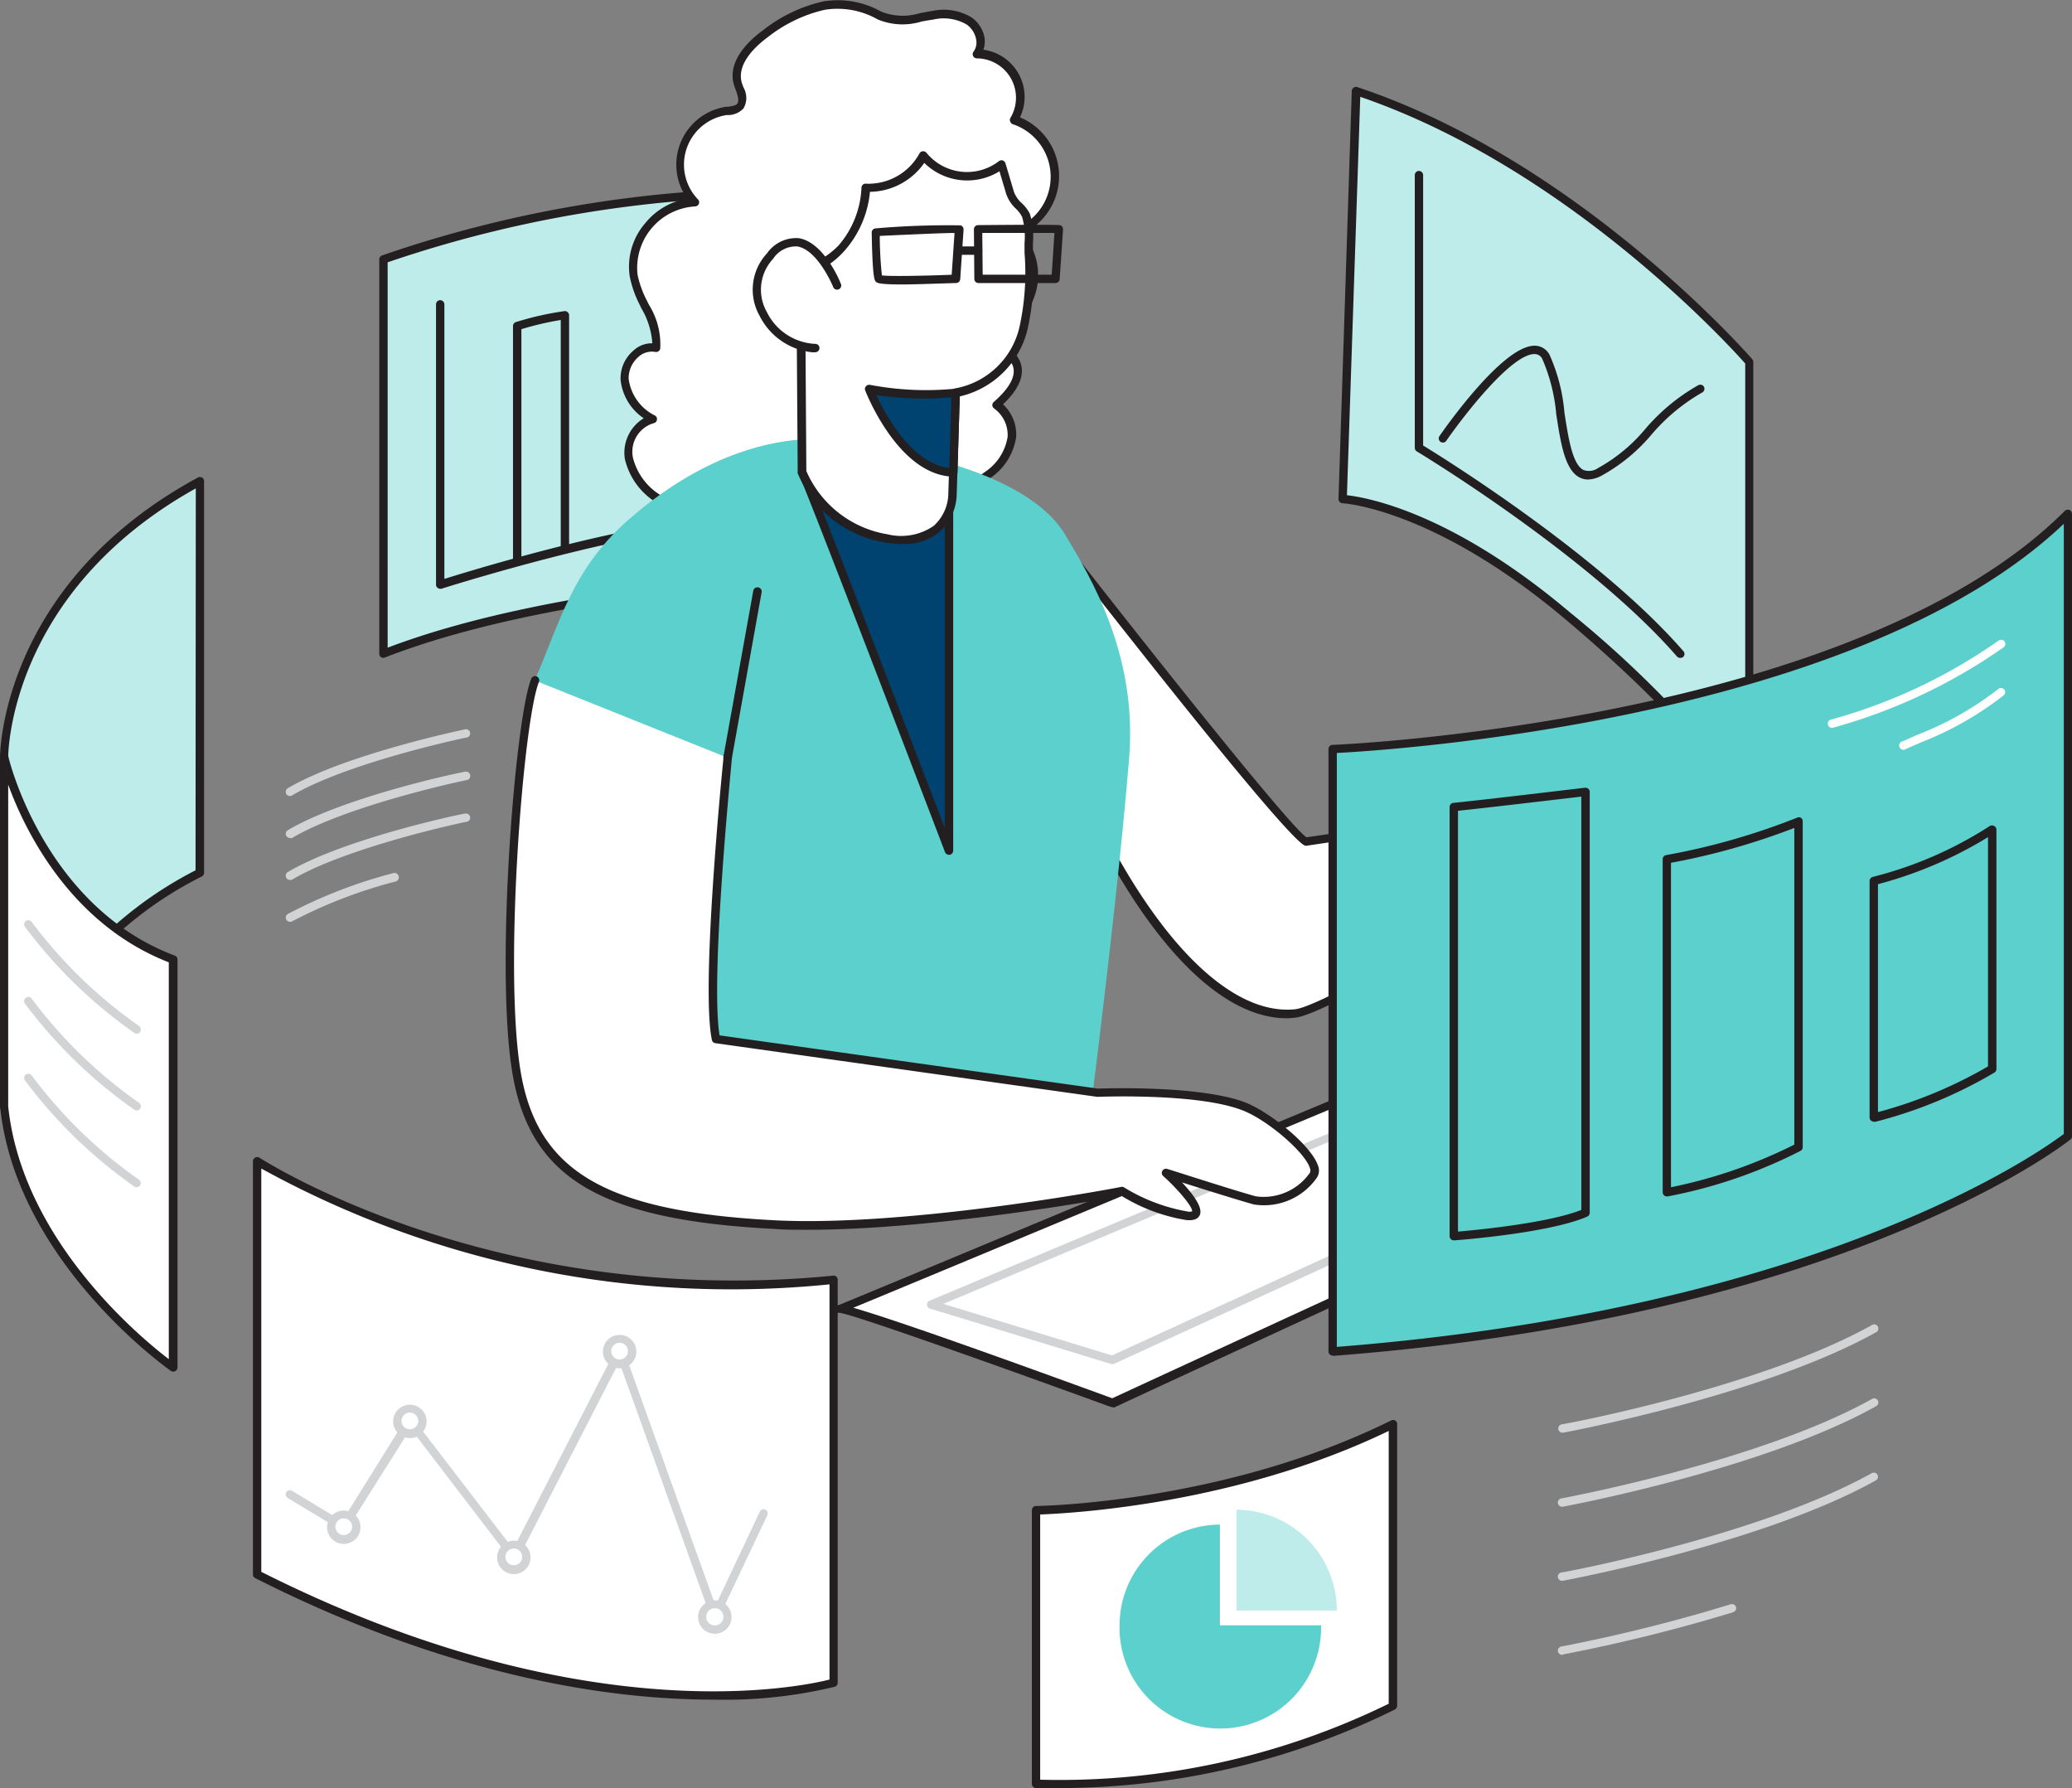 <svg xmlns="http://www.w3.org/2000/svg" width="141.35" height="121.966" viewBox="0 0 141.35 121.966">
  <rect x="0" y="0" width="141.35" height="121.966" fill="#808080" stroke="none"/>
  <g id="_1" data-name="1" transform="translate(-306.65 -2050.017)">
    <g id="_519_analytics_process_flatline" data-name=" 519 analytics process flatline" transform="translate(229.49 2005.578)">
      <path id="Path_4676" data-name="Path 4676" d="M240.25,83.316s6.219.291,15.312,7.93,12.416,12.906,12.416,12.906V73.939s-11.544-13.379-26.792-18.47Z" transform="translate(-71.494 -4.835)" fill="#bdeceb"/>
      <path id="Path_4677" data-name="Path 4677" d="M267.755,104.228a.273.273,0,0,1-.239-.131c-.034-.052-3.42-5.33-12.359-12.843s-15.084-7.861-15.146-7.861a.291.291,0,0,1-.268-.3l.906-27.824a.279.279,0,0,1,.125-.222.268.268,0,0,1,.251-.04c15.175,5.056,26.827,18.424,26.946,18.561a.271.271,0,0,1,.069.183v30.213a.285.285,0,0,1-.206.274ZM240.319,82.846c1.328.148,7.109,1.14,15.2,7.981a74.468,74.468,0,0,1,11.971,12.222V73.862c-.974-1.1-12.022-13.3-26.262-18.191Z" transform="translate(-71.272 -4.628)" fill="#231f20"/>
      <path id="Path_4678" data-name="Path 4678" d="M123.728,99.269v-26.9a82.574,82.574,0,0,1,32.55-4.389v25.8S136.355,94.332,123.728,99.269Z" transform="translate(-20.414 -10.243)" fill="#bdeceb"/>
      <path id="Path_4679" data-name="Path 4679" d="M123.516,99.337a.337.337,0,0,1-.166-.045.3.3,0,0,1-.12-.239v-26.9a.279.279,0,0,1,.177-.262A83.637,83.637,0,0,1,156.1,67.483a.285.285,0,0,1,.262.285V93.562a.275.275,0,0,1-.262.285h-.011c-.2,0-20.037.61-32.493,5.472A.325.325,0,0,1,123.516,99.337Zm.285-26.981V98.642c11.726-4.458,29.557-5.261,31.991-5.353V68.036A83.319,83.319,0,0,0,123.8,72.357Z" transform="translate(-20.196 -10.026)" fill="#231f20"/>
      <path id="Path_4680" data-name="Path 4680" d="M130.408,100.578a.265.265,0,0,1-.171-.057.275.275,0,0,1-.114-.228V81.179a.285.285,0,0,1,.285-.285.291.291,0,0,1,.285.285V99.906c2.582-.81,17.17-5.244,22.614-4.116a.291.291,0,1,1-.114.57c-5.7-1.18-22.529,4.162-22.7,4.218Z" transform="translate(-23.218 -15.981)" fill="#231f20"/>
      <path id="Path_4681" data-name="Path 4681" d="M91.075,129.6a25.924,25.924,0,0,0-13.356,15.916V121.735s-.211-11.526,13.356-18.846Z" transform="translate(-0.245 -25.623)" fill="#bdeceb"/>
      <path id="Path_4682" data-name="Path 4682" d="M77.445,145.579h-.04a.28.28,0,0,1-.245-.28V121.511c0-.114,0-11.783,13.5-19.1a.3.3,0,0,1,.285,0,.285.285,0,0,1,.137.245v26.713a.285.285,0,0,1-.177.262,25.846,25.846,0,0,0-13.191,15.745A.285.285,0,0,1,77.445,145.579ZM90.517,103.15c-12.8,7.137-12.8,18.242-12.8,18.356v22.072A26.478,26.478,0,0,1,90.5,129.2Zm.285,26.222" transform="translate(0 -25.399)" fill="#231f20"/>
      <path id="Path_4683" data-name="Path 4683" d="M77.668,136.445s2.377,10.341,11.526,13.767v27.83s-10.426-7.217-11.526-17.814Z" transform="translate(-0.223 -40.333)" fill="#fff"/>
      <path id="Path_4684" data-name="Path 4684" d="M88.975,178.078a.266.266,0,0,1-.16-.051c-.108-.074-10.552-7.411-11.646-18.019V136.2a.287.287,0,0,1,.57-.062c0,.1,2.457,10.232,11.35,13.567a.284.284,0,0,1,.183.262v27.83a.286.286,0,0,1-.154.251A.258.258,0,0,1,88.975,178.078ZM77.722,138.044v21.935c.941,9.075,8.961,15.728,10.956,17.25V150.163C81.963,147.547,78.862,141.173,77.722,138.044Z" transform="translate(-0.003 -40.085)" fill="#231f20"/>
      <path id="Path_4685" data-name="Path 4685" d="M245.259,173.275c-1.072.211-47.508,21.662-47.508,21.662s-18.173-6.629-18.595-6.418,45.775-19.046,45.775-19.046Z" transform="translate(-44.711 -54.812)" fill="#fff"/>
      <path id="Path_4686" data-name="Path 4686" d="M197.529,195.025a.282.282,0,0,1-.1,0c-7.017-2.56-17.728-6.379-18.463-6.408v-.029c-.217.046-.24,0-.3-.131a.285.285,0,0,1,.136-.371h.034c.627-.228,45.3-18.852,45.752-19.04a.278.278,0,0,1,.166,0l20.327,3.8a.3.3,0,0,1,.234.28.279.279,0,0,1-.228.279c-1.032.262-31.484,14.251-47.446,21.662A.3.3,0,0,1,197.529,195.025Zm-17.672-6.766c1.642.462,5.968,1.9,17.672,6.173,4.823-2.229,40.155-18.538,46.5-21.251l-19.285-3.608-22.8,9.5-15.733,6.55-5.187,2.154Z" transform="translate(-44.49 -54.619)" fill="#231f20"/>
      <path id="Path_4687" data-name="Path 4687" d="M202.4,195.281h-.085l-12.353-3.78a.279.279,0,0,1-.2-.256.292.292,0,0,1,.171-.28l34.933-14.639a.286.286,0,0,1,.359.12l3.637,6.419a.287.287,0,0,1,0,.228.258.258,0,0,1-.154.171l-26.222,12.022A.311.311,0,0,1,202.4,195.281Zm-11.521-4.1,11.5,3.517,25.829-11.845-3.357-5.952Z" transform="translate(-49.362 -57.806)" fill="#d1d3d4"/>
      <path id="Path_4688" data-name="Path 4688" d="M166.634,45a10.118,10.118,0,0,0-3.99,1.9c-1.14.821-2.28,2.1-1.9,3.42.154.507.513,1.089.194,1.511-.216.279-.621.3-.969.353a3.7,3.7,0,0,0-2.115,6.231,4.475,4.475,0,0,0-4.216,4.72c.006.1.014.194.026.291a7.069,7.069,0,0,0,.644,1.847,5.52,5.52,0,0,1,.878,3.1,2,2,0,0,0-2.138,2.132,3.58,3.58,0,0,0,1.933,2.731A2.309,2.309,0,0,0,153.34,75.9a4.453,4.453,0,0,0,1.984,2.742,8.749,8.749,0,0,0,7.981,1.02A3.181,3.181,0,0,0,165.374,82a8.687,8.687,0,0,0,3.232.416c2.041,0,4.264-.183,5.775-1.556.342-.308.65-.8.422-1.2-.279-.49-1.18-.5-1.231-1.055a7.827,7.827,0,0,0,4.218-1.562,3.821,3.821,0,0,0,1.67-2.6,2.537,2.537,0,0,0-1.044-2.195c.85-.747,1.79-1.83,1.34-2.85-.365-.832-1.505-1.4-1.266-2.229a4.07,4.07,0,0,0,1.226-6.675,4.065,4.065,0,0,0-.108-7.667,2.965,2.965,0,0,0-2.554-4.509,1.669,1.669,0,0,0-.518-2.252,3.468,3.468,0,0,0-2.486-.4c-1.414.206-2.371.6-3.648,0A5.682,5.682,0,0,0,166.634,45Z" transform="translate(-33.267 -0.205)" fill="#fff"/>
      <path id="Path_4689" data-name="Path 4689" d="M168.111,82.5a8.26,8.26,0,0,1-3.067-.439,3.557,3.557,0,0,1-2.177-2.229,9,9,0,0,1-7.93-1.14,4.772,4.772,0,0,1-2.1-2.924,2.748,2.748,0,0,1,1.283-2.8,3.608,3.608,0,0,1-1.579-2.628,2.47,2.47,0,0,1,.872-1.984,1.806,1.806,0,0,1,1.294-.5,5.385,5.385,0,0,0-.746-2.383l-.131-.274a7.331,7.331,0,0,1-.667-1.921,4.523,4.523,0,0,1,1.077-3.637,4.639,4.639,0,0,1,2.85-1.648,3.991,3.991,0,0,1,2.645-6.271h.114c.279-.04.57-.074.667-.234s.052-.467-.108-.883c-.045-.125-.091-.245-.131-.371-.49-1.642,1.043-3.055,2.007-3.751a10.2,10.2,0,0,1,4.1-1.949h0a6.024,6.024,0,0,1,3.939.7,3.973,3.973,0,0,0,2.645.1c.268-.051.541-.1.838-.148a3.673,3.673,0,0,1,2.691.45,2.156,2.156,0,0,1,.878,1.414,1.709,1.709,0,0,1-.086.781,3.248,3.248,0,0,1,2.5,4.612,4.344,4.344,0,0,1,.188,7.93,4.359,4.359,0,0,1-1.453,6.778c0,.3.217.57.57.975a3.48,3.48,0,0,1,.678.923c.388.884,0,1.881-1.14,2.97a2.817,2.817,0,0,1,.895,2.223,4.1,4.1,0,0,1-1.784,2.816,8.178,8.178,0,0,1-3.848,1.573l.2.1a1.576,1.576,0,0,1,.741.57,1.311,1.311,0,0,1-.479,1.556c-1.55,1.408-3.785,1.613-5.968,1.63Zm-5.033-3.312a.285.285,0,0,1,.285.245,2.85,2.85,0,0,0,1.887,2.115,8.416,8.416,0,0,0,3.124.4c2.069,0,4.178-.206,5.592-1.482.268-.245.5-.616.365-.855a1.189,1.189,0,0,0-.5-.342c-.325-.154-.73-.353-.776-.821a.3.3,0,0,1,.069-.211.285.285,0,0,1,.2-.1,7.526,7.526,0,0,0,4.064-1.5,3.553,3.553,0,0,0,1.556-2.4,2.235,2.235,0,0,0-.923-1.938.278.278,0,0,1-.12-.216.273.273,0,0,1,.1-.228c1.14-1,1.568-1.853,1.266-2.542a3.234,3.234,0,0,0-.57-.769c-.411-.445-.878-.952-.7-1.63a.285.285,0,0,1,.166-.188,3.786,3.786,0,0,0,1.14-6.208.28.28,0,0,1,.1-.473,3.78,3.78,0,0,0-.1-7.132.277.277,0,0,1-.177-.171.27.27,0,0,1,0-.245,2.685,2.685,0,0,0-2.28-4.076h0a.291.291,0,0,1-.257-.16.3.3,0,0,1,.029-.3,1.044,1.044,0,0,0,.183-.809,1.6,1.6,0,0,0-.639-1.032,3.118,3.118,0,0,0-2.28-.348c-.291.04-.57.092-.815.137a4.426,4.426,0,0,1-2.993-.148,5.531,5.531,0,0,0-3.6-.655,9.778,9.778,0,0,0-3.871,1.853c-.672.49-2.194,1.772-1.79,3.129.034.108.074.217.12.331a1.424,1.424,0,0,1-.011,1.419,1.448,1.448,0,0,1-1.037.45h-.114a3.42,3.42,0,0,0-1.95,5.752.279.279,0,0,1,.057.308.291.291,0,0,1-.262.171,4.2,4.2,0,0,0-3.936,4.44c0,.074.011.149.02.223a6.832,6.832,0,0,0,.639,1.767l.131.268a5.123,5.123,0,0,1,.776,2.993.268.268,0,0,1-.12.188.278.278,0,0,1-.222.045,1.338,1.338,0,0,0-1.14.336,1.92,1.92,0,0,0-.673,1.5,3.26,3.26,0,0,0,1.79,2.5.285.285,0,0,1-.1.53,2.03,2.03,0,0,0-1.4,2.337,4.2,4.2,0,0,0,1.864,2.554,8.4,8.4,0,0,0,7.724,1A.316.316,0,0,1,163.077,79.187Zm3.334-34.374" transform="translate(-33.045)" fill="#231f20"/>
      <path id="Path_4690" data-name="Path 4690" d="M204.385,108.878s16.4,21.092,17.375,21.211c0,0,17.313-2.434,18.39-4.139s2.28-1.231,2.28-1.231,1.06-2.052,2.394-2.28,5.507,2.28,3.078,3.9-23.976,15.2-26.9,15.505c-9.263.958-18.128-21.258-17.1-24.2Z" transform="translate(-55.524 -28.248)" fill="#fff"/>
      <path id="Path_4691" data-name="Path 4691" d="M220.264,141.917c-2.759,0-5.735-1.927-8.654-5.615-5.051-6.378-8.853-16.7-8.157-18.954l.462-8.711a.278.278,0,0,1,.2-.256.284.284,0,0,1,.308.1c6.333,8.146,16.053,20.368,17.193,21.092,6.646-.935,17.375-2.85,18.11-3.99.906-1.437,1.933-1.482,2.394-1.4.32-.57,1.283-2.029,2.491-2.28,1.094-.211,3.488,1.083,4.036,2.434a1.54,1.54,0,0,1-.747,1.984c-1.858,1.225-23.942,15.231-27.032,15.551A5.311,5.311,0,0,1,220.264,141.917Zm-15.819-32.493-.422,7.981a.183.183,0,0,1,0,.074c-.627,1.8,2.85,11.9,8.049,18.458,2.1,2.645,5.319,5.7,8.751,5.37,2.787-.29,23.657-13.4,26.792-15.46.57-.37.735-.8.53-1.3a4.4,4.4,0,0,0-3.42-2.086c-.986.188-1.921,1.619-2.2,2.155a.28.28,0,0,1-.359.131c-.034,0-1.02-.353-1.949,1.14-1.14,1.767-16.811,3.99-18.595,4.264a.166.166,0,0,1-.074,0c-.969-.137-11.931-14.063-17.113-20.722Zm-.707,7.981" transform="translate(-55.328 -28.025)" fill="#231f20"/>
      <path id="Path_4692" data-name="Path 4692" d="M165.176,98.3s-7.411-3-16.463,4.772c-4.076,3.466-4.9,7.257-6.613,11.144,1.374,13,6.128,35.48,6.128,35.48h31.011s2.5-18.852,3.42-30.213c.57-7.069-2.662-12.359-4.338-15.163C175.448,99.461,165.176,98.3,165.176,98.3Z" transform="translate(-28.468 -23.364)" fill="#5bd0cc"/>
      <path id="Path_4693" data-name="Path 4693" d="M174.58,101.732c.57,1.089,10.016,25.84,10.016,25.84v-23.15Z" transform="translate(-42.706 -25.116)" fill="#004370"/>
      <path id="Path_4694" data-name="Path 4694" d="M184.381,127.636a.285.285,0,0,1-.268-.183c-.092-.245-9.452-24.751-10-25.812a.285.285,0,0,1,.331-.4l10.016,2.685a.284.284,0,0,1,.211.279v23.15a.279.279,0,0,1-.234.28Zm-9.52-25.692c1.346,3.261,7.354,18.948,9.235,23.862V104.418Z" transform="translate(-42.486 -24.894)" fill="#231f20"/>
      <path id="Path_4695" data-name="Path 4695" d="M188.138,64.307l.468,1.574c.205.7.809.946,1.066,1.528a9.485,9.485,0,0,1,.2,2.554,17.671,17.671,0,0,1-.365,5.17,5.82,5.82,0,0,1-4.623,4.4l-.217,7.029s-.08,3.6-4.469,2.9a7.565,7.565,0,0,1-5.78-4.56l-.062-9.121c0-.975-.388-2.8,0-3.728s2.069-1.493,2.81-2.366a6.78,6.78,0,0,0,1.63-4.116,4.258,4.258,0,0,0,3.928-2.212,3.853,3.853,0,0,0,5.335.6Z" transform="translate(-42.532 -8.292)" fill="#fff"/>
      <path id="Path_4696" data-name="Path 4696" d="M181,89.6a7.115,7.115,0,0,1-1.14-.1,7.775,7.775,0,0,1-6-4.726.282.282,0,0,1,0-.1l-.063-9.155c0-.285-.04-.662-.074-1.06a6.836,6.836,0,0,1,.069-2.771A3.852,3.852,0,0,1,175.4,70.2a5.637,5.637,0,0,0,1.249-.964,6.437,6.437,0,0,0,1.562-3.939.285.285,0,0,1,.091-.2.247.247,0,0,1,.211-.074,3.955,3.955,0,0,0,3.654-2.063.279.279,0,0,1,.234-.148.293.293,0,0,1,.251.114,3.573,3.573,0,0,0,4.925.57.284.284,0,0,1,.268-.057.29.29,0,0,1,.188.194l.108.359h0l.467,1.574a1.928,1.928,0,0,0,.513.764,2.572,2.572,0,0,1,.57.73,5.2,5.2,0,0,1,.216,2.018v.639a17.769,17.769,0,0,1-.37,5.256,6.174,6.174,0,0,1-4.618,4.56l-.216,6.8a3.555,3.555,0,0,1-1.2,2.468A3.764,3.764,0,0,1,181,89.6Zm-6.55-4.977a7.331,7.331,0,0,0,5.54,4.316,3.921,3.921,0,0,0,3.141-.57,3.033,3.033,0,0,0,1-2.052l.222-7.052a.3.3,0,0,1,.251-.279,5.5,5.5,0,0,0,4.378-4.156,17.168,17.168,0,0,0,.353-5.091V69.07a4.951,4.951,0,0,0-.165-1.779,2.169,2.169,0,0,0-.433-.57,2.429,2.429,0,0,1-.65-.992l-.462-1.551a4.184,4.184,0,0,1-5.13-.57,4.6,4.6,0,0,1-3.705,1.972,7.071,7.071,0,0,1-1.71,3.99,6,6,0,0,1-1.346,1.14c-.57.382-1.214.775-1.391,1.22a6.709,6.709,0,0,0-.034,2.5c.04.411.08.8.08,1.14Z" transform="translate(-42.282 -8.056)" fill="#231f20"/>
      <path id="Path_4697" data-name="Path 4697" d="M174.565,76.742s-2.018-4.948-4.56-1.95.918,6.487,3.1,6.271" transform="translate(-40.308 -12.883)" fill="#fff"/>
      <path id="Path_4698" data-name="Path 4698" d="M172.667,81.137a4.545,4.545,0,0,1-3.608-2.491,3.63,3.63,0,0,1,.5-4.252,2.429,2.429,0,0,1,2.172-1.043c1.71.274,2.822,2.953,2.85,3.067a.285.285,0,1,1-.5.267.253.253,0,0,1-.021-.051s-1.037-2.5-2.434-2.719a1.857,1.857,0,0,0-1.647.849,3.084,3.084,0,0,0-.427,3.62,3.887,3.887,0,0,0,3.278,2.177.286.286,0,1,1,.057.57A1.635,1.635,0,0,1,172.667,81.137Z" transform="translate(-40.081 -12.667)" fill="#231f20"/>
      <path id="Path_4701" data-name="Path 4701" d="M188.626,91.942a20.687,20.687,0,0,1-5.906-.268s2.178,5.615,5.747,5.7Z" transform="translate(-46.275 -20.707)" fill="#004370"/>
      <path id="Path_4702" data-name="Path 4702" d="M188.247,97.438h0c-3.717-.091-5.917-5.643-6.009-5.883a.274.274,0,0,1,.057-.29.3.3,0,0,1,.291-.086,20.446,20.446,0,0,0,5.8.257.282.282,0,0,1,.217.08.257.257,0,0,1,.091.217l-.16,5.427a.284.284,0,0,1-.29.279Zm-5.256-5.575c.61,1.311,2.417,4.691,4.982,4.982l.143-4.817A21.414,21.414,0,0,1,182.991,91.864Z" transform="translate(-46.055 -20.486)" fill="#231f20"/>
      <path id="Path_4703" data-name="Path 4703" d="M185.131,75.828c-1.659,0-1.744-.114-1.819-.205s-.217-.285-.268-3.335a.285.285,0,0,1,.274-.285,57.65,57.65,0,0,1,5.792-.206.291.291,0,0,1,.2.291l-.228,3.38a.285.285,0,0,1-.274.262C187.07,75.783,185.9,75.828,185.131,75.828Zm-1.391-.616c.536.069,2.714.034,4.76-.045l.194-2.85c-.827,0-3.335.12-5.1.2A26.092,26.092,0,0,0,183.74,75.213Z" transform="translate(-46.417 -11.987)" fill="#231f20"/>
      <path id="Path_4704" data-name="Path 4704" d="M201.028,75.713h-5.256a.28.28,0,0,1-.285-.274v-.006l-.028-3.386a.284.284,0,0,1,.279-.285c5.387-.052,5.547,0,5.6,0a.291.291,0,0,1,.2.29l-.228,3.38a.28.28,0,0,1-.28.28Zm-4.971-.57h4.709l.188-2.85h-4.925Z" transform="translate(-51.859 -11.968)" fill="#231f20"/>
      <path id="Path_4705" data-name="Path 4705" d="M194.725,74.938h-1.305a.285.285,0,1,1,0-.57h1.305a.285.285,0,1,1,0,.57Z" transform="translate(-50.84 -13.12)" fill="#231f20"/>
      <path id="Path_4706" data-name="Path 4706" d="M153.915,132.343s-1.568,15.494-.8,19.217l26,3.66s6.664-.262,9.873.884c1.966.7,5.535,3.774,4.891,4.737s-2.405,2.166-3.99,1.71-6.043-1.875-6.043-1.875,3.472,3.141,1.386,2.93a12.226,12.226,0,0,1-4.4-1.676s-14.445,2.742-23.691,2.28c-11.4-.57-16.252-3.272-17.541-10.016s.074-24.341,1.2-27.106" transform="translate(-27.144 -36.231)" fill="#fff"/>
      <path id="Path_4707" data-name="Path 4707" d="M159.184,164.315c-.792,0-1.562,0-2.28-.057-11.669-.6-16.492-3.38-17.8-10.261s.108-24.546,1.22-27.271a.279.279,0,0,1,.362-.157l.008,0a.28.28,0,0,1,.157.362l0,.008c-1.089,2.685-2.463,20.231-1.186,26.947,1.248,6.544,5.929,9.194,17.273,9.782,9.121.467,23.486-2.229,23.629-2.28a.289.289,0,0,1,.205.04,12.217,12.217,0,0,0,4.269,1.63.661.661,0,0,0,.365,0c.063-.257-.867-1.414-1.967-2.405a.285.285,0,0,1,.28-.485c.04,0,4.446,1.43,6.025,1.864a3.846,3.846,0,0,0,3.7-1.607.42.42,0,0,0,0-.32c-.371-1.14-3.073-3.42-4.743-3.99-3.124-1.14-9.691-.867-9.765-.867l-26.052-3.66a.285.285,0,0,1-.239-.228c-.764-3.722.735-18.669.8-19.3a.286.286,0,1,1,.57.057c0,.148-1.5,14.975-.844,18.937l25.8,3.631c.222,0,6.7-.257,9.93.895,1.71.61,4.629,2.964,5.091,4.35a.894.894,0,0,1-.057.809,4.394,4.394,0,0,1-4.326,1.847c-1.078-.3-3.46-1.049-4.891-1.5.718.758,1.448,1.71,1.214,2.223-.125.28-.439.394-.929.342a12.114,12.114,0,0,1-4.418-1.653C179.318,162.24,167.832,164.315,159.184,164.315Z" transform="translate(-26.923 -35.995)" fill="#231f20"/>
      <path id="Path_4708" data-name="Path 4708" d="M165.289,127.681h-.029a.291.291,0,0,1-.234-.331l2.035-11.309a.29.29,0,1,1,.57.1h0l-2.029,11.31A.291.291,0,0,1,165.289,127.681Z" transform="translate(-38.517 -31.284)" fill="#231f20"/>
      <path id="Path_4709" data-name="Path 4709" d="M239.032,163.964V122.88s35.48-1.363,50.164-16.052v42.463S274.512,161.262,239.032,163.964Z" transform="translate(-70.96 -27.35)" fill="#5bd0cc"/>
      <path id="Path_4710" data-name="Path 4710" d="M238.81,164.034a.3.3,0,0,1-.194-.074.3.3,0,0,1-.091-.211V122.665a.285.285,0,0,1,.273-.285c.353,0,35.537-1.528,49.959-15.961a.3.3,0,0,1,.313-.063.285.285,0,0,1,.177.268v42.452a.276.276,0,0,1-.108.222c-.143.12-15.146,12.062-50.307,14.758Zm.285-41.1v40.508c33.234-2.611,48.2-13.47,49.594-14.525V107.3c-14.177,13.476-46.288,15.465-49.594,15.631Z" transform="translate(-70.738 -27.134)" fill="#231f20"/>
      <path id="Path_4711" data-name="Path 4711" d="M108.392,213.652V185.48s15.762,10.415,39.333,8.095v27.488S132.289,225.731,108.392,213.652Z" transform="translate(-13.691 -61.829)" fill="#fff"/>
      <path id="Path_4712" data-name="Path 4712" d="M139.283,221.969c-6.909,0-17.774-1.482-31.245-8.288a.3.3,0,0,1-.154-.257V185.252a.293.293,0,0,1,.148-.251.282.282,0,0,1,.291,0c.16.1,15.961,10.335,39.145,8.049a.293.293,0,0,1,.217.069.3.3,0,0,1,.091.211v27.488a.285.285,0,0,1-.2.274A32.113,32.113,0,0,1,139.283,221.969Zm-30.829-8.716c21.964,11.048,36.865,7.827,38.763,7.348V193.644a66.467,66.467,0,0,1-38.763-7.9Z" transform="translate(-13.469 -61.601)" fill="#231f20"/>
      <path id="Path_4713" data-name="Path 4713" d="M253.527,170.977a.291.291,0,0,1-.194-.074.3.3,0,0,1-.092-.211V141.425a.285.285,0,0,1,.257-.285c1.83-.177,8.9-1.026,8.979-1.032a.287.287,0,0,1,.222.068.274.274,0,0,1,.1.211V169.1a.285.285,0,0,1-.177.262c-2.633,1.14-8.813,1.6-9.075,1.619Zm.285-29.295v28.7c1.266-.108,6.111-.57,8.414-1.477V140.712c-1.363.16-6.55.776-8.431.969Z" transform="translate(-77.19 -41.938)" fill="#231f20"/>
      <path id="Path_4714" data-name="Path 4714" d="M279.4,169.556a.278.278,0,0,1-.182-.069.3.3,0,0,1-.1-.217V146.554a.286.286,0,0,1,.239-.28,46.42,46.42,0,0,0,8.921-2.548.28.28,0,0,1,.268,0,.291.291,0,0,1,.125.24V166.2a.284.284,0,0,1-.154.25,33.619,33.619,0,0,1-9.069,3.107Zm.285-22.762v22.135a33.516,33.516,0,0,0,8.414-2.908v-21.6a47.124,47.124,0,0,1-8.408,2.377Z" transform="translate(-88.532 -43.51)" fill="#231f20"/>
      <path id="Path_4715" data-name="Path 4715" d="M304.541,164.889a.288.288,0,0,1-.177-.057.293.293,0,0,1-.108-.228V148.472a.285.285,0,0,1,.217-.274,26.707,26.707,0,0,0,7.981-3.472.292.292,0,0,1,.3,0,.286.286,0,0,1,.154.257V161.3a.285.285,0,0,1-.131.24,31.016,31.016,0,0,1-8.163,3.369Zm.285-16.2V164.24a30.54,30.54,0,0,0,7.508-3.118V145.485A28,28,0,0,1,304.826,148.694Z" transform="translate(-99.553 -43.946)" fill="#231f20"/>
      <path id="Path_4716" data-name="Path 4716" d="M299.5,128.144a.287.287,0,1,1-.068-.57,36.833,36.833,0,0,0,11.4-5.382.292.292,0,0,1,.4.057.285.285,0,0,1-.057.4,37.513,37.513,0,0,1-11.612,5.478Z" transform="translate(-97.327 -34.061)" fill="#fff"/>
      <path id="Path_4717" data-name="Path 4717" d="M308.218,132.2a.291.291,0,1,1-.114-.57l1-.445a21.471,21.471,0,0,0,5.541-3.141.285.285,0,0,1,.365.433,22.279,22.279,0,0,1-5.672,3.232l-1,.439A.311.311,0,0,1,308.218,132.2Z" transform="translate(-101.137 -36.63)" fill="#fff"/>
      <path id="Path_4718" data-name="Path 4718" d="M87.772,163.932a.315.315,0,0,1-.16-.045,32.785,32.785,0,0,1-7.467-7.246.284.284,0,0,1,.063-.393.29.29,0,0,1,.4.062,32.159,32.159,0,0,0,7.32,7.1.29.29,0,0,1,.08.4A.286.286,0,0,1,87.772,163.932Z" transform="translate(-1.285 -48.991)" fill="#d1d3d4"/>
      <path id="Path_4719" data-name="Path 4719" d="M87.772,173.26a.31.31,0,0,1-.16-.046,32.794,32.794,0,0,1-7.467-7.245.285.285,0,0,1,.063-.394.291.291,0,0,1,.4.063,32.172,32.172,0,0,0,7.32,7.1.29.29,0,0,1,.08.4A.285.285,0,0,1,87.772,173.26Z" transform="translate(-1.285 -53.08)" fill="#d1d3d4"/>
      <path id="Path_4720" data-name="Path 4720" d="M87.772,182.588a.31.31,0,0,1-.16-.046,32.794,32.794,0,0,1-7.467-7.245.285.285,0,0,1,.063-.394.29.29,0,0,1,.4.063,32.177,32.177,0,0,0,7.308,7.1.291.291,0,0,1,.08.4A.286.286,0,0,1,87.772,182.588Z" transform="translate(-1.285 -57.169)" fill="#d1d3d4"/>
      <path id="Path_4721" data-name="Path 4721" d="M267.109,98.413a.273.273,0,0,1-.217-.1c-6-6.892-17.631-13.915-17.745-13.983a.291.291,0,0,1-.137-.245v-18.6a.285.285,0,0,1,.285-.285.291.291,0,0,1,.285.285V83.928c1.339.821,12.04,7.462,17.746,14.018a.286.286,0,0,1,0,.4A.308.308,0,0,1,267.109,98.413Z" transform="translate(-75.335 -9.102)" fill="#231f20"/>
      <path id="Path_4722" data-name="Path 4722" d="M262.1,95.552a1.241,1.241,0,0,1-.57-.136c-1.015-.508-1.3-2.36-1.6-4.321a12.109,12.109,0,0,0-.946-3.751.57.57,0,0,0-.508-.348c-1.584-.057-4.908,4.269-6.065,5.94a.285.285,0,0,1-.467-.319c.439-.639,4.344-6.191,6.5-6.191h.051a1.141,1.141,0,0,1,.981.627A12.1,12.1,0,0,1,260.489,91c.268,1.71.541,3.517,1.294,3.9a1.089,1.089,0,0,0,1.009-.136,11.287,11.287,0,0,0,3.2-2.645,13.442,13.442,0,0,1,3.626-3,.285.285,0,0,1,.388.108.291.291,0,0,1-.114.388,12.958,12.958,0,0,0-3.478,2.89,12.01,12.01,0,0,1-3.357,2.765A2.085,2.085,0,0,1,262.1,95.552Z" transform="translate(-76.604 -18.406)" fill="#231f20"/>
      <path id="Path_4723" data-name="Path 4723" d="M139.756,99.62a.285.285,0,0,1-.285-.285V83.243a.285.285,0,0,1,.2-.274,20.9,20.9,0,0,1,3.312-.747.256.256,0,0,1,.216.074.268.268,0,0,1,.1.211V98.275a.291.291,0,0,1-.285.285.285.285,0,0,1-.285-.285V82.827a20.831,20.831,0,0,0-2.685.627V99.335A.285.285,0,0,1,139.756,99.62Z" transform="translate(-27.315 -16.562)" fill="#231f20"/>
      <path id="Path_4724" data-name="Path 4724" d="M141.14,226.713h0a.291.291,0,0,1-.257-.188l-6.271-17.489L127.7,222.489a.3.3,0,0,1-.228.154.281.281,0,0,1-.251-.114l-6.841-8.944-4.321,6.857a.291.291,0,0,1-.388.1L112,218.322a.279.279,0,0,1-.1-.382l0-.006a.285.285,0,0,1,.391-.1h0l3.42,2.064,4.36-6.989a.3.3,0,0,1,.228-.137.275.275,0,0,1,.24.114l6.841,8.916,7.011-13.636a.285.285,0,0,1,.519.034l6.271,17.46,3.015-6.385a.285.285,0,1,1,.531.208.28.28,0,0,1-.017.037l-3.329,7.029A.3.3,0,0,1,141.14,226.713Z" transform="translate(-15.212 -71.709)" fill="#d1d3d4"/>
      <circle id="Ellipse_521" data-name="Ellipse 521" cx="0.872" cy="0.872" r="0.872" transform="translate(99.74 147.719)" fill="#fff"/>
      <path id="Path_4725" data-name="Path 4725" d="M118.027,230.167a1.14,1.14,0,1,1,1.14-1.14A1.14,1.14,0,0,1,118.027,230.167Zm0-1.744a.57.57,0,1,0,.57.57A.57.57,0,0,0,118.027,228.423Z" transform="translate(-17.415 -80.419)" fill="#d1d3d4"/>
      <circle id="Ellipse_522" data-name="Ellipse 522" cx="0.872" cy="0.872" r="0.872" transform="translate(104.249 140.502)" fill="#fff"/>
      <path id="Path_4726" data-name="Path 4726" d="M126.056,217.317a1.14,1.14,0,1,1,1.14-1.14A1.14,1.14,0,0,1,126.056,217.317Zm0-1.744a.57.57,0,1,0,.57.57A.57.57,0,0,0,126.056,215.573Z" transform="translate(-20.935 -74.786)" fill="#d1d3d4"/>
      <circle id="Ellipse_523" data-name="Ellipse 523" cx="0.872" cy="0.872" r="0.872" transform="translate(118.557 135.742)" fill="#fff"/>
      <path id="Path_4727" data-name="Path 4727" d="M151.533,208.842a1.14,1.14,0,1,1,1.14-1.14A1.14,1.14,0,0,1,151.533,208.842Zm0-1.744a.57.57,0,1,0,.57.57A.57.57,0,0,0,151.533,207.1Z" transform="translate(-32.103 -71.071)" fill="#d1d3d4"/>
      <circle id="Ellipse_524" data-name="Ellipse 524" cx="0.872" cy="0.872" r="0.872" transform="translate(125.056 153.847)" fill="#fff"/>
      <path id="Path_4728" data-name="Path 4728" d="M163.1,241.078a1.14,1.14,0,1,1,1.14-1.14A1.14,1.14,0,0,1,163.1,241.078Zm0-1.744a.587.587,0,1,0,.587.587A.587.587,0,0,0,163.1,239.334Z" transform="translate(-37.176 -85.202)" fill="#d1d3d4"/>
      <circle id="Ellipse_525" data-name="Ellipse 525" cx="0.872" cy="0.872" r="0.872" transform="translate(111.34 149.777)" fill="#fff"/>
      <path id="Path_4729" data-name="Path 4729" d="M138.683,233.831a1.14,1.14,0,1,1,1.14-1.14A1.14,1.14,0,0,1,138.683,233.831Zm0-1.744a.57.57,0,1,0,.57.57A.57.57,0,0,0,138.683,232.087Z" transform="translate(-26.47 -82.025)" fill="#d1d3d4"/>
      <path id="Path_4730" data-name="Path 4730" d="M227.347,217.412C215.7,223.175,203,223.272,203,223.272v18.647a51.257,51.257,0,0,0,24.347-5.29Z" transform="translate(-55.165 -75.827)" fill="#fff"/>
      <path id="Path_4731" data-name="Path 4731" d="M204.276,242h-1.5a.291.291,0,0,1-.28-.285V223.045a.285.285,0,0,1,.285-.285c.125,0,12.769-.166,24.221-5.832a.3.3,0,0,1,.28,0,.285.285,0,0,1,.131.239v19.217a.279.279,0,0,1-.154.257A51.547,51.547,0,0,1,204.276,242Zm-1.214-.57a51.036,51.036,0,0,0,23.777-5.182V217.641c-10.5,5.068-21.856,5.621-23.777,5.7Z" transform="translate(-54.942 -75.6)" fill="#231f20"/>
      <path id="Path_4732" data-name="Path 4732" d="M213.148,236.471a6.875,6.875,0,0,0,13.744.4q.005-.2,0-.4h-6.9V229.6A6.875,6.875,0,0,0,213.148,236.471Z" transform="translate(-59.612 -81.171)" fill="#5bd0cc"/>
      <path id="Path_4733" data-name="Path 4733" d="M227.36,227.795v6.875H234.2A6.875,6.875,0,0,0,227.36,227.795Z" transform="translate(-65.844 -80.379)" fill="#bdeceb"/>
      <path id="Path_4734" data-name="Path 4734" d="M266.723,212.67a.279.279,0,0,1-.279-.234.29.29,0,0,1,.228-.336c.136,0,13.527-2.508,21.154-6.766a.285.285,0,1,1,.33.465.323.323,0,0,1-.056.031c-7.707,4.3-21.189,6.812-21.326,6.841Z" transform="translate(-82.975 -70.509)" fill="#d1d3d4"/>
      <path id="Path_4735" data-name="Path 4735" d="M266.7,221.658a.286.286,0,1,1-.051-.57c.136-.029,13.527-2.514,21.154-6.772a.285.285,0,1,1,.33.465.322.322,0,0,1-.056.031c-7.707,4.309-21.189,6.812-21.326,6.841Z" transform="translate(-82.953 -74.447)" fill="#d1d3d4"/>
      <path id="Path_4736" data-name="Path 4736" d="M266.7,230.665a.286.286,0,1,1-.051-.57c.136,0,13.527-2.514,21.154-6.772a.292.292,0,0,1,.388.108.286.286,0,0,1-.113.388h0c-7.707,4.309-21.188,6.812-21.326,6.841Z" transform="translate(-82.953 -78.403)" fill="#d1d3d4"/>
      <path id="Path_4737" data-name="Path 4737" d="M266.7,242.714a.286.286,0,1,1-.051-.57h0a111.993,111.993,0,0,0,11.532-2.879.291.291,0,0,1,.359.188.285.285,0,0,1-.188.353,112.39,112.39,0,0,1-11.6,2.879Z" transform="translate(-82.953 -85.402)" fill="#d1d3d4"/>
      <path id="Path_4738" data-name="Path 4738" d="M112.15,137.558a.28.28,0,0,1-.245-.136.291.291,0,0,1,.1-.394c3.865-2.28,11.766-3.95,12.1-4.018a.279.279,0,0,1,.335.209v.007a.284.284,0,0,1-.214.341h0c-.085,0-8.151,1.71-11.937,3.956A.312.312,0,0,1,112.15,137.558Z" transform="translate(-15.214 -38.824)" fill="#d1d3d4"/>
      <path id="Path_4739" data-name="Path 4739" d="M112.15,142.677a.285.285,0,0,1-.143-.53c3.865-2.28,11.766-3.95,12.1-3.99a.291.291,0,0,1,.12.57c-.086,0-8.152,1.71-11.937,3.956A.271.271,0,0,1,112.15,142.677Z" transform="translate(-15.215 -41.08)" fill="#d1d3d4"/>
      <path id="Path_4740" data-name="Path 4740" d="M112.15,147.768a.285.285,0,0,1-.245-.143.291.291,0,0,1,.1-.393c3.865-2.28,11.766-3.95,12.1-3.99a.29.29,0,0,1,.336.222.279.279,0,0,1-.209.335l-.007,0c-.085,0-8.151,1.71-11.937,3.956A.338.338,0,0,1,112.15,147.768Z" transform="translate(-15.214 -43.311)" fill="#d1d3d4"/>
      <path id="Path_4741" data-name="Path 4741" d="M112.15,153.8a.285.285,0,0,1-.143-.53,33.165,33.165,0,0,1,7.148-2.776.3.3,0,1,1,.16.57,32.984,32.984,0,0,0-7,2.7A.268.268,0,0,1,112.15,153.8Z" transform="translate(-15.215 -46.487)" fill="#d1d3d4"/>
    </g>
  </g>
</svg>
